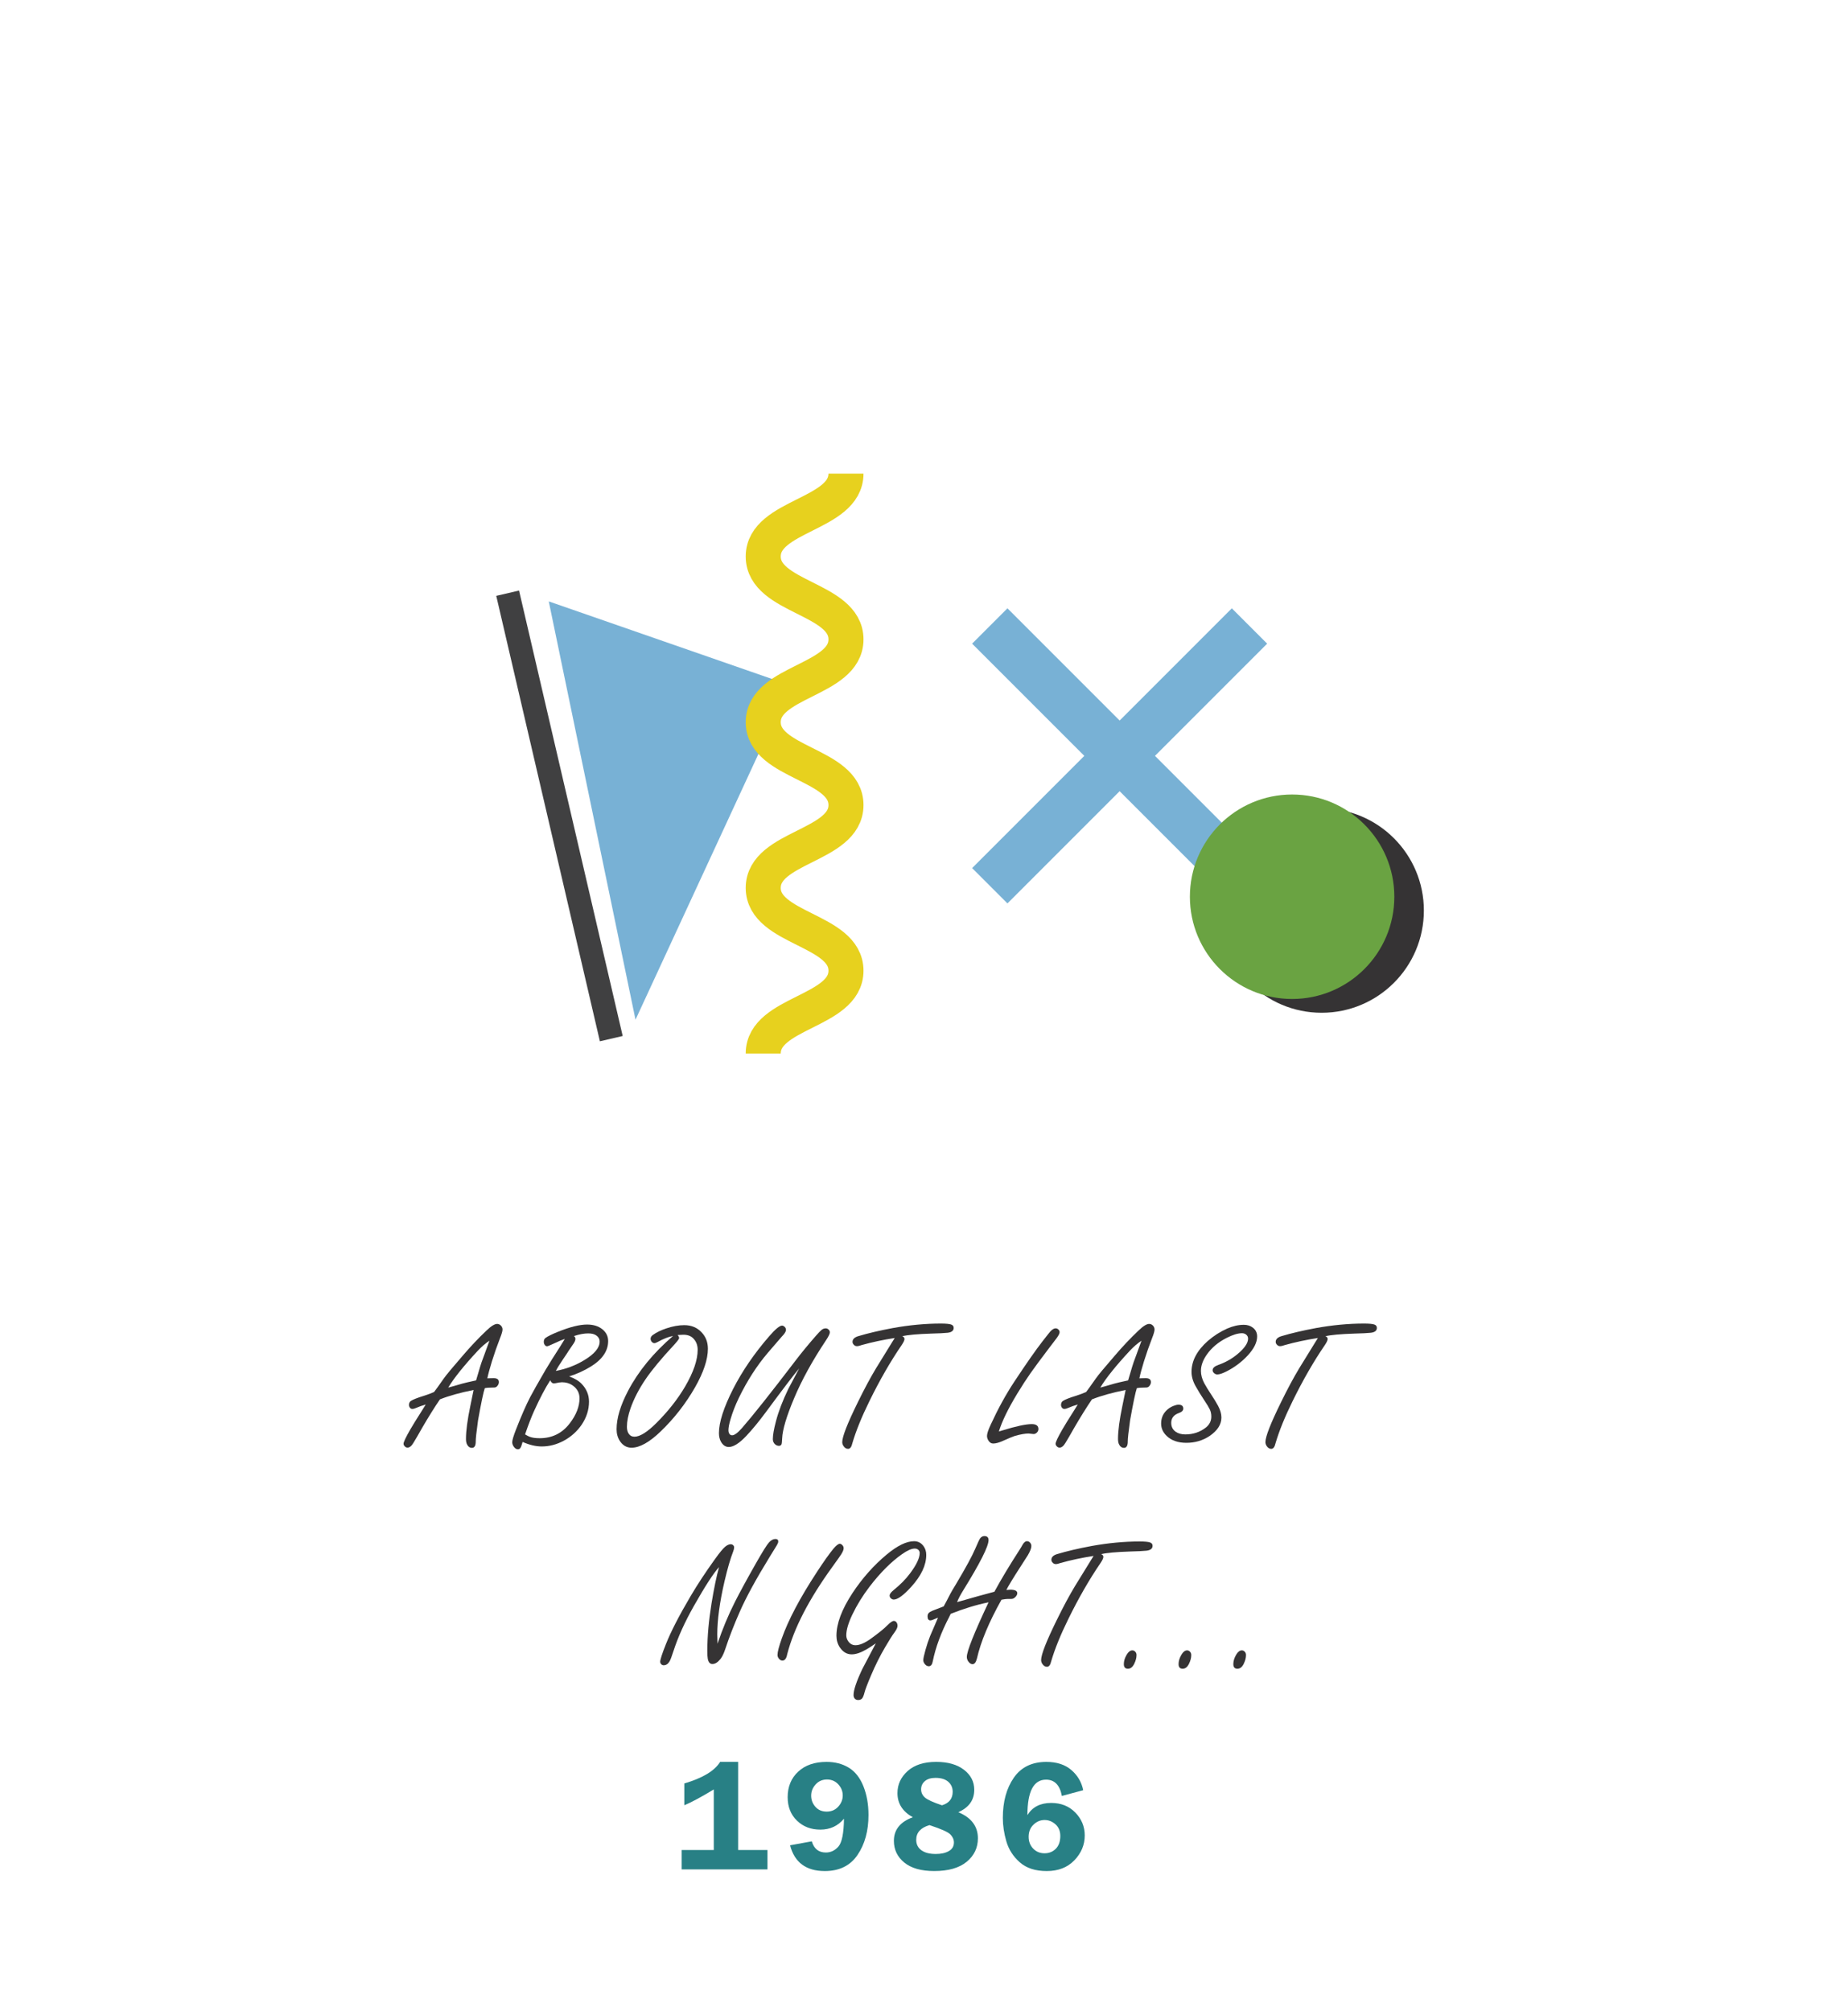 <?xml version="1.0" encoding="utf-8"?>
<!-- Generator: Adobe Illustrator 25.2.3, SVG Export Plug-In . SVG Version: 6.00 Build 0)  -->
<svg version="1.1" id="Layer_1" xmlns="http://www.w3.org/2000/svg" xmlns:xlink="http://www.w3.org/1999/xlink" x="0px" y="0px"
	 viewBox="0 0 244.269 265.794" enable-background="new 0 0 244.269 265.794" xml:space="preserve">
<rect fill="#FFFFFF" width="244.269" height="265.794"/>
<g>
	<polygon fill="#78B1D5" points="72.535,79.477 72.535,79.477 104.448,90.565 84.001,134.758 	"/>
	<g>
		<path fill="none" stroke="#E7D11E" stroke-width="4.629" stroke-miterlimit="10" d="M100.884,139.224
			c0-5.472,10.939-5.472,10.939-10.943c0-5.472-10.939-5.472-10.939-10.943c0-5.473,10.939-5.473,10.939-10.946
			c0-5.475-10.939-5.475-10.939-10.95c0-5.473,10.939-5.473,10.939-10.946c0-5.477-10.939-5.477-10.939-10.954
			c0-5.477,10.939-5.477,10.939-10.954"/>
	</g>
	
		<line fill="none" stroke="#404041" stroke-width="3.095" stroke-miterlimit="10" x1="67.101" y1="78.394" x2="80.801" y2="137.263"/>
</g>
<g>
	<circle fill="#353334" cx="174.696" cy="120.332" r="13.511"/>
	<polygon fill="#78B1D5" points="167.493,85.062 162.823,80.392 147.994,95.222 133.165,80.392 128.495,85.062 143.324,99.891 
		128.495,114.721 133.165,119.391 147.994,104.561 162.823,119.391 167.493,114.721 152.664,99.891 	"/>
	<circle fill="#6AA342" cx="170.791" cy="118.509" r="13.511"/>
</g>
<g>
	<g>
		<path fill="#353334" d="M62.6,183.693c-1.773,0.352-3.258,0.766-4.453,1.242c-0.719,1.055-1.508,2.32-2.367,3.797l-0.621,1.09
			c-0.109,0.195-0.277,0.477-0.504,0.844c-0.25,0.43-0.512,0.645-0.785,0.645c-0.148,0-0.273-0.059-0.375-0.176
			c-0.102-0.102-0.152-0.215-0.152-0.34c0-0.219,0.293-0.84,0.879-1.863c0.32-0.555,0.805-1.34,1.453-2.355
			c0.25-0.391,0.449-0.711,0.598-0.961c-0.469,0.133-0.898,0.285-1.289,0.457c-0.188,0.086-0.344,0.129-0.469,0.129
			c-0.156,0-0.277-0.07-0.363-0.211c-0.062-0.086-0.094-0.188-0.094-0.305c0-0.266,0.094-0.453,0.281-0.562
			c0.305-0.188,0.852-0.402,1.641-0.645c0.586-0.188,1.051-0.359,1.395-0.516c0.164-0.203,0.594-0.801,1.289-1.793
			c0.297-0.43,1.141-1.445,2.531-3.047c1-1.172,2.031-2.262,3.094-3.27c0.617-0.594,1.09-0.891,1.418-0.891
			c0.203,0,0.379,0.082,0.527,0.246c0.125,0.148,0.188,0.312,0.188,0.492c0,0.219-0.109,0.602-0.328,1.148
			c-0.375,0.961-0.734,1.988-1.078,3.082c-0.297,0.969-0.496,1.711-0.598,2.227c0.141,0,0.234-0.004,0.281-0.012
			c0.227-0.008,0.414-0.012,0.562-0.012c0.453,0,0.68,0.172,0.68,0.516c0,0.148-0.049,0.295-0.146,0.439s-0.209,0.232-0.334,0.264
			c-0.047,0.016-0.176,0.023-0.387,0.023c-0.445,0-0.777,0.027-0.996,0.082c-0.188,0.555-0.484,1.973-0.891,4.254
			c-0.211,1.516-0.312,2.445-0.305,2.789c0,0.562-0.168,0.844-0.504,0.844c-0.266,0-0.473-0.137-0.621-0.41
			c-0.109-0.188-0.164-0.441-0.164-0.762c0-1.078,0.191-2.531,0.574-4.359C62.361,184.892,62.506,184.185,62.6,183.693z
			 M62.928,182.427c0.07-0.227,0.25-0.832,0.539-1.816c0.07-0.258,0.25-0.77,0.539-1.535c0.289-0.789,0.52-1.422,0.691-1.898
			c-0.508,0.336-1.023,0.781-1.547,1.336c-1.844,1.984-3.145,3.605-3.902,4.863c0.289-0.07,0.91-0.246,1.863-0.527
			C61.385,182.771,61.99,182.63,62.928,182.427z"/>
		<path fill="#353334" d="M75.229,181.9c0.734,0.266,1.289,0.598,1.664,0.996c0.641,0.672,0.961,1.453,0.961,2.344
			c0,1.07-0.324,2.086-0.973,3.047c-0.609,0.883-1.387,1.582-2.332,2.098c-0.953,0.516-1.934,0.773-2.941,0.773
			c-0.781,0-1.625-0.199-2.531-0.598c-0.07,0.211-0.113,0.352-0.129,0.422c-0.102,0.367-0.262,0.551-0.48,0.551
			c-0.227,0-0.422-0.129-0.586-0.387c-0.117-0.18-0.176-0.363-0.176-0.551c0-0.273,0.172-0.848,0.516-1.723
			c0.703-1.797,1.32-3.207,1.852-4.23c0.328-0.633,1.008-1.836,2.039-3.609c0.453-0.766,1.105-1.809,1.957-3.129
			c0.203-0.312,0.398-0.629,0.586-0.949c-0.391,0.125-0.879,0.328-1.465,0.609c-0.5,0.234-0.793,0.352-0.879,0.352
			c-0.117,0-0.219-0.059-0.305-0.176s-0.129-0.254-0.129-0.41c0-0.242,0.082-0.418,0.246-0.527c0.297-0.211,0.828-0.473,1.594-0.785
			c1.602-0.648,2.895-0.973,3.879-0.973c0.828,0,1.5,0.207,2.016,0.621s0.773,0.934,0.773,1.559c0,1.289-0.746,2.402-2.238,3.34
			C77.248,181.126,76.276,181.572,75.229,181.9z M69.405,189.564c0.266,0.156,0.461,0.258,0.586,0.305
			c0.336,0.133,0.781,0.199,1.336,0.199c1.664,0,2.996-0.66,3.996-1.98c0.852-1.117,1.277-2.215,1.277-3.293
			c0-0.734-0.324-1.316-0.973-1.746c-0.383-0.25-0.832-0.375-1.348-0.375c-0.195,0-0.484,0.043-0.867,0.129
			c-0.07,0.016-0.141,0.023-0.211,0.023c-0.188,0-0.344-0.137-0.469-0.41c-0.625,0.953-1.328,2.285-2.109,3.996
			C70.225,187.286,69.819,188.337,69.405,189.564z M73.471,181.173c1.328-0.242,2.578-0.715,3.75-1.418
			c1.359-0.82,2.039-1.637,2.039-2.449c0-0.375-0.18-0.668-0.539-0.879c-0.234-0.141-0.562-0.211-0.984-0.211
			c-0.273,0-0.566,0.029-0.879,0.088s-0.645,0.146-0.996,0.264c0.133,0.102,0.199,0.227,0.199,0.375c0,0.203-0.129,0.477-0.387,0.82
			c-0.086,0.117-0.242,0.348-0.469,0.691c-0.086,0.148-0.348,0.543-0.785,1.184C73.991,180.271,73.674,180.782,73.471,181.173z"/>
		<path fill="#353334" d="M88.961,176.556c-0.578,0.102-1.266,0.371-2.062,0.809c-0.172,0.094-0.309,0.141-0.41,0.141
			c-0.109,0-0.219-0.055-0.328-0.164c-0.109-0.117-0.164-0.258-0.164-0.422c0-0.188,0.098-0.352,0.293-0.492
			c0.477-0.344,1.066-0.633,1.77-0.867c0.852-0.289,1.648-0.434,2.391-0.434c0.945,0,1.715,0.324,2.309,0.973
			c0.539,0.578,0.809,1.293,0.809,2.145c0,1.406-0.57,3.113-1.711,5.121c-1.234,2.148-2.738,4.078-4.512,5.789
			c-1.5,1.445-2.789,2.168-3.867,2.168c-0.633,0-1.145-0.289-1.535-0.867c-0.297-0.453-0.445-0.977-0.445-1.57
			c0-1.461,0.508-3.156,1.523-5.086C84.379,181.212,86.359,178.798,88.961,176.556z M89.57,176.427
			c0.133,0.156,0.199,0.293,0.199,0.41c0,0.102-0.211,0.387-0.633,0.855c-1.719,1.844-2.992,3.379-3.82,4.605
			c-0.859,1.266-1.516,2.535-1.969,3.809c-0.32,0.922-0.48,1.738-0.48,2.449c0,0.352,0.07,0.645,0.211,0.879
			c0.18,0.289,0.441,0.434,0.785,0.434c0.727,0,1.699-0.609,2.918-1.828c1.547-1.547,2.809-3.152,3.785-4.816
			c1.102-1.891,1.652-3.504,1.652-4.84c0-0.625-0.203-1.137-0.609-1.535c-0.312-0.305-0.738-0.457-1.277-0.457L89.57,176.427z"/>
		<path fill="#353334" d="M105.634,180.845c-0.703,0.828-2.168,2.75-4.395,5.766c-0.93,1.258-1.801,2.316-2.613,3.176
			c-0.914,0.961-1.68,1.441-2.297,1.441c-0.422,0-0.766-0.23-1.031-0.691c-0.18-0.32-0.27-0.703-0.27-1.148
			c0-1.422,0.625-3.367,1.875-5.836c1.219-2.383,2.809-4.703,4.77-6.961c0.812-0.938,1.379-1.406,1.699-1.406
			c0.102,0,0.203,0.043,0.305,0.129c0.141,0.117,0.211,0.262,0.211,0.434c0,0.227-0.188,0.527-0.562,0.902
			c-0.086,0.086-0.695,0.793-1.828,2.121c-1.453,1.703-2.73,3.688-3.832,5.953c-0.469,0.969-0.836,1.91-1.102,2.824
			c-0.188,0.625-0.281,1.121-0.281,1.488c0,0.156,0.035,0.297,0.105,0.422c0.094,0.148,0.223,0.223,0.387,0.223
			c0.305,0,0.742-0.324,1.312-0.973c1.438-1.648,3.785-4.605,7.043-8.871c0.82-1.078,1.746-2.203,2.777-3.375
			c0.281-0.32,0.504-0.551,0.668-0.691c0.164-0.148,0.355-0.223,0.574-0.223c0.148,0,0.277,0.059,0.387,0.176
			c0.102,0.102,0.152,0.219,0.152,0.352c0,0.195-0.176,0.555-0.527,1.078c-1.781,2.672-3.18,5.215-4.195,7.629
			c-1.008,2.391-1.535,4.164-1.582,5.32c-0.016,0.414-0.043,0.668-0.082,0.762c-0.062,0.141-0.176,0.211-0.34,0.211
			c-0.242,0-0.449-0.105-0.621-0.316c-0.125-0.164-0.188-0.359-0.188-0.586c0-0.523,0.137-1.305,0.41-2.344
			c0.336-1.289,0.883-2.719,1.641-4.289C104.251,183.454,104.728,182.556,105.634,180.845z"/>
		<path fill="#353334" d="M118.265,176.825c-1.562,0.242-3.012,0.551-4.348,0.926c-0.281,0.102-0.5,0.152-0.656,0.152
			c-0.18,0-0.332-0.082-0.457-0.246c-0.078-0.094-0.117-0.203-0.117-0.328c0-0.336,0.242-0.582,0.727-0.738
			c1.297-0.391,2.824-0.75,4.582-1.078c2.203-0.398,4.32-0.598,6.351-0.598c0.688,0,1.148,0.043,1.383,0.129
			c0.219,0.078,0.328,0.227,0.328,0.445c0,0.367-0.27,0.582-0.809,0.645c-0.469,0.047-1.176,0.082-2.121,0.105
			c-1.882,0.062-3.171,0.18-3.867,0.352c0.195,0.078,0.293,0.199,0.293,0.363c0,0.172-0.125,0.441-0.375,0.809
			c-1.484,2.172-2.902,4.637-4.254,7.395c-1.031,2.094-1.785,3.953-2.262,5.578c-0.109,0.492-0.297,0.738-0.562,0.738
			c-0.242,0-0.445-0.125-0.609-0.375c-0.109-0.164-0.164-0.336-0.164-0.516c0-0.719,0.684-2.469,2.051-5.25
			c0.875-1.789,1.684-3.297,2.426-4.523c0.297-0.5,1.012-1.66,2.145-3.48L118.265,176.825z"/>
		<path fill="#353334" d="M132.032,189.177c0.211-0.062,0.367-0.109,0.469-0.141c1.805-0.555,3.098-0.832,3.879-0.832
			c0.586,0,0.879,0.219,0.879,0.656c0,0.172-0.066,0.324-0.199,0.457s-0.281,0.199-0.445,0.199c-0.078,0-0.191-0.012-0.34-0.035
			c-0.125-0.023-0.227-0.035-0.305-0.035c-0.461,0-1.066,0.105-1.816,0.316c-0.273,0.086-0.801,0.305-1.582,0.656
			c-0.523,0.234-0.953,0.352-1.289,0.352c-0.242,0-0.441-0.113-0.598-0.34c-0.148-0.211-0.223-0.434-0.223-0.668
			c0-0.289,0.16-0.777,0.48-1.465c0.977-2.125,2.023-4.031,3.141-5.719c1.602-2.422,2.844-4.199,3.727-5.332
			c0.242-0.305,0.484-0.613,0.727-0.926c0.383-0.516,0.715-0.773,0.996-0.773c0.141,0,0.266,0.055,0.375,0.164
			c0.102,0.109,0.152,0.223,0.152,0.34c0,0.172-0.133,0.438-0.398,0.797c-0.055,0.07-0.379,0.496-0.973,1.277
			c-1.109,1.461-1.936,2.578-2.479,3.352s-1.123,1.668-1.74,2.684C133.259,186.154,132.446,187.825,132.032,189.177z"/>
		<path fill="#353334" d="M148.787,183.693c-1.773,0.352-3.258,0.766-4.453,1.242c-0.719,1.055-1.508,2.32-2.367,3.797l-0.621,1.09
			c-0.109,0.195-0.277,0.477-0.504,0.844c-0.25,0.43-0.512,0.645-0.785,0.645c-0.148,0-0.273-0.059-0.375-0.176
			c-0.102-0.102-0.152-0.215-0.152-0.34c0-0.219,0.293-0.84,0.879-1.863c0.32-0.555,0.805-1.34,1.453-2.355
			c0.25-0.391,0.449-0.711,0.598-0.961c-0.469,0.133-0.898,0.285-1.289,0.457c-0.188,0.086-0.344,0.129-0.469,0.129
			c-0.156,0-0.277-0.07-0.363-0.211c-0.062-0.086-0.094-0.188-0.094-0.305c0-0.266,0.094-0.453,0.281-0.562
			c0.305-0.188,0.852-0.402,1.641-0.645c0.586-0.188,1.051-0.359,1.395-0.516c0.164-0.203,0.594-0.801,1.289-1.793
			c0.297-0.43,1.141-1.445,2.531-3.047c1-1.172,2.031-2.262,3.094-3.27c0.617-0.594,1.09-0.891,1.418-0.891
			c0.203,0,0.379,0.082,0.527,0.246c0.125,0.148,0.188,0.312,0.188,0.492c0,0.219-0.109,0.602-0.328,1.148
			c-0.375,0.961-0.734,1.988-1.078,3.082c-0.297,0.969-0.496,1.711-0.598,2.227c0.141,0,0.234-0.004,0.281-0.012
			c0.227-0.008,0.414-0.012,0.562-0.012c0.453,0,0.68,0.172,0.68,0.516c0,0.148-0.049,0.295-0.146,0.439s-0.209,0.232-0.334,0.264
			c-0.047,0.016-0.176,0.023-0.387,0.023c-0.445,0-0.777,0.027-0.996,0.082c-0.188,0.555-0.484,1.973-0.891,4.254
			c-0.211,1.516-0.312,2.445-0.305,2.789c0,0.562-0.168,0.844-0.504,0.844c-0.266,0-0.473-0.137-0.621-0.41
			c-0.109-0.188-0.164-0.441-0.164-0.762c0-1.078,0.191-2.531,0.574-4.359C148.549,184.892,148.693,184.185,148.787,183.693z
			 M149.115,182.427c0.07-0.227,0.25-0.832,0.539-1.816c0.07-0.258,0.25-0.77,0.539-1.535c0.289-0.789,0.52-1.422,0.691-1.898
			c-0.508,0.336-1.023,0.781-1.547,1.336c-1.844,1.984-3.145,3.605-3.902,4.863c0.289-0.07,0.91-0.246,1.863-0.527
			C147.572,182.771,148.178,182.63,149.115,182.427z"/>
		<path fill="#353334" d="M155.774,185.638c0.422,0,0.633,0.172,0.633,0.516c0,0.258-0.195,0.453-0.586,0.586
			c-0.672,0.242-1.008,0.676-1.008,1.301c0,0.5,0.195,0.891,0.586,1.172c0.336,0.234,0.762,0.352,1.277,0.352
			c1.031,0,1.934-0.301,2.707-0.902c0.484-0.383,0.727-0.867,0.727-1.453c0-0.359-0.07-0.684-0.211-0.973
			c-0.148-0.297-0.375-0.672-0.68-1.125c-0.469-0.703-0.863-1.344-1.184-1.922c-0.359-0.641-0.539-1.27-0.539-1.887
			c0-1.461,0.723-2.828,2.168-4.102c0.766-0.664,1.609-1.203,2.531-1.617c0.766-0.336,1.504-0.504,2.215-0.504
			c0.461,0,0.852,0.121,1.172,0.363c0.391,0.289,0.586,0.684,0.586,1.184c0,0.781-0.422,1.625-1.266,2.531
			c-0.797,0.852-1.727,1.547-2.789,2.086c-0.531,0.266-0.934,0.398-1.207,0.398c-0.18,0-0.34-0.074-0.48-0.223
			c-0.094-0.102-0.141-0.215-0.141-0.34c0-0.289,0.258-0.523,0.773-0.703c0.945-0.336,1.781-0.809,2.508-1.418
			c0.938-0.781,1.406-1.465,1.406-2.051c0-0.227-0.094-0.41-0.281-0.551c-0.148-0.109-0.324-0.164-0.527-0.164
			c-0.539,0-1.215,0.207-2.027,0.621c-1.094,0.555-1.953,1.27-2.578,2.145c-0.547,0.758-0.82,1.496-0.82,2.215
			c0,0.523,0.145,1.062,0.434,1.617c0.242,0.445,0.551,0.949,0.926,1.512c0.359,0.539,0.664,1.039,0.914,1.5
			c0.289,0.547,0.434,1.059,0.434,1.535c0,0.922-0.527,1.738-1.582,2.449c-0.898,0.594-1.914,0.891-3.047,0.891
			c-1.117,0-1.992-0.309-2.625-0.926c-0.477-0.469-0.715-1.008-0.715-1.617c0-0.68,0.227-1.25,0.68-1.711
			c0.273-0.281,0.598-0.492,0.973-0.633C155.388,185.689,155.602,185.638,155.774,185.638z"/>
		<path fill="#353334" d="M174.2,176.825c-1.562,0.242-3.012,0.551-4.348,0.926c-0.281,0.102-0.5,0.152-0.656,0.152
			c-0.18,0-0.332-0.082-0.457-0.246c-0.078-0.094-0.117-0.203-0.117-0.328c0-0.336,0.242-0.582,0.727-0.738
			c1.297-0.391,2.824-0.75,4.582-1.078c2.203-0.398,4.32-0.598,6.352-0.598c0.688,0,1.148,0.043,1.383,0.129
			c0.219,0.078,0.328,0.227,0.328,0.445c0,0.367-0.27,0.582-0.809,0.645c-0.469,0.047-1.176,0.082-2.121,0.105
			c-1.883,0.062-3.172,0.18-3.867,0.352c0.195,0.078,0.293,0.199,0.293,0.363c0,0.172-0.125,0.441-0.375,0.809
			c-1.484,2.172-2.902,4.637-4.254,7.395c-1.031,2.094-1.785,3.953-2.262,5.578c-0.109,0.492-0.297,0.738-0.562,0.738
			c-0.242,0-0.445-0.125-0.609-0.375c-0.109-0.164-0.164-0.336-0.164-0.516c0-0.719,0.684-2.469,2.051-5.25
			c0.875-1.789,1.684-3.297,2.426-4.523c0.297-0.5,1.012-1.66,2.145-3.48L174.2,176.825z"/>
		<path fill="#353334" d="M94.843,217.227c0.648-1.93,1.414-3.77,2.297-5.52c0.695-1.367,1.629-3.082,2.801-5.145
			c0.867-1.523,1.438-2.434,1.711-2.73s0.555-0.445,0.844-0.445c0.25,0,0.375,0.109,0.375,0.328c0,0.117-0.055,0.27-0.164,0.457
			c-0.102,0.18-0.426,0.707-0.973,1.582c-1.805,2.938-3.121,5.352-3.949,7.242c-0.75,1.695-1.395,3.355-1.934,4.98
			c-0.195,0.586-0.41,1.02-0.645,1.301c-0.344,0.422-0.691,0.633-1.043,0.633c-0.32,0-0.523-0.23-0.609-0.691
			c-0.039-0.188-0.059-0.547-0.059-1.078c0-1.867,0.184-3.941,0.551-6.223c0.328-2,0.66-3.605,0.996-4.816
			c-0.75,0.828-1.871,2.562-3.363,5.203c-1.18,2.094-2.062,4.047-2.648,5.859c-0.242,0.75-0.418,1.215-0.527,1.395
			c-0.203,0.344-0.465,0.516-0.785,0.516c-0.133,0-0.246-0.055-0.34-0.164c-0.078-0.094-0.117-0.188-0.117-0.281
			c0-0.297,0.254-1.082,0.762-2.355c0.656-1.656,1.746-3.773,3.27-6.352c0.906-1.539,1.984-3.176,3.234-4.91
			c0.594-0.828,1.035-1.363,1.324-1.605c0.266-0.219,0.516-0.328,0.75-0.328c0.102,0,0.191,0.031,0.27,0.094
			c0.109,0.086,0.164,0.191,0.164,0.316c0,0.156-0.039,0.332-0.117,0.527c-0.375,0.961-0.762,2.293-1.16,3.996
			c-0.633,2.742-0.949,5.074-0.949,6.996C94.808,216.274,94.819,216.68,94.843,217.227z"/>
		<path fill="#353334" d="M110.999,204.02c0.125,0,0.246,0.066,0.363,0.199c0.102,0.117,0.152,0.246,0.152,0.387
			c0,0.195-0.105,0.461-0.316,0.797c-0.102,0.164-0.484,0.707-1.148,1.629c-3.109,4.281-5.109,8.145-6,11.59
			c-0.102,0.555-0.312,0.832-0.633,0.832c-0.172,0-0.324-0.082-0.457-0.246c-0.125-0.148-0.188-0.316-0.188-0.504
			c0-0.391,0.188-1.113,0.562-2.168c0.859-2.438,2.398-5.352,4.617-8.742c0.906-1.391,1.645-2.434,2.215-3.129
			C110.535,204.235,110.812,204.02,110.999,204.02z"/>
		<path fill="#353334" d="M115.764,217.18c-0.531,0.367-0.957,0.641-1.277,0.82c-0.734,0.422-1.371,0.633-1.91,0.633
			c-0.633,0-1.156-0.309-1.57-0.926c-0.297-0.445-0.445-0.957-0.445-1.535c0-1.609,0.703-3.484,2.109-5.625
			c1.305-1.977,2.816-3.68,4.535-5.109c1.406-1.172,2.613-1.758,3.621-1.758c0.508,0,0.922,0.215,1.242,0.645
			c0.242,0.328,0.363,0.715,0.363,1.16c0,1.359-0.664,2.77-1.992,4.23c-1.016,1.117-1.785,1.676-2.309,1.676
			c-0.117,0-0.234-0.047-0.352-0.141c-0.125-0.109-0.188-0.238-0.188-0.387c0-0.195,0.172-0.434,0.516-0.715
			c0.883-0.711,1.602-1.438,2.156-2.18c0.867-1.148,1.301-2.059,1.301-2.73c0-0.18-0.066-0.324-0.199-0.434
			c-0.125-0.102-0.277-0.152-0.457-0.152c-0.414,0-0.969,0.242-1.664,0.727c-1.453,1.023-2.887,2.457-4.301,4.301
			c-0.914,1.195-1.676,2.43-2.285,3.703c-0.531,1.117-0.797,2.031-0.797,2.742c0,0.281,0.09,0.547,0.27,0.797
			c0.242,0.336,0.559,0.504,0.949,0.504c0.555,0,1.238-0.293,2.051-0.879c1.016-0.734,1.742-1.324,2.18-1.77
			c0.367-0.375,0.645-0.562,0.832-0.562c0.133,0,0.242,0.051,0.328,0.152c0.109,0.133,0.164,0.297,0.164,0.492
			c0,0.219-0.133,0.508-0.398,0.867c-0.273,0.359-0.695,1.027-1.266,2.004c-0.656,1.117-1.262,2.328-1.816,3.633
			c-0.492,1.148-0.789,1.926-0.891,2.332c-0.086,0.344-0.184,0.59-0.293,0.738c-0.117,0.156-0.297,0.234-0.539,0.234
			c-0.203,0-0.359-0.07-0.469-0.211c-0.094-0.125-0.141-0.273-0.141-0.445c0-0.664,0.387-1.812,1.16-3.445
			c0.125-0.258,0.52-1.008,1.184-2.25C115.299,218.067,115.498,217.688,115.764,217.18z"/>
		<path fill="#353334" d="M130.667,211.754c-1.609,0.328-3.277,0.836-5.004,1.523c-0.062,0.125-0.125,0.254-0.188,0.387
			c-1.078,2.07-1.805,4.031-2.18,5.883c-0.078,0.438-0.253,0.656-0.527,0.656c-0.203,0-0.383-0.102-0.539-0.305
			c-0.125-0.156-0.188-0.324-0.188-0.504c0-0.219,0.098-0.674,0.293-1.365s0.398-1.299,0.609-1.822
			c0.078-0.195,0.324-0.766,0.738-1.711c0.102-0.227,0.203-0.465,0.305-0.715c-0.164,0.062-0.391,0.156-0.68,0.281
			c-0.125,0.055-0.238,0.082-0.339,0.082c-0.242,0-0.363-0.184-0.363-0.551c0-0.242,0.102-0.426,0.305-0.551
			c0.156-0.102,0.433-0.223,0.832-0.363c0.422-0.156,0.754-0.285,0.996-0.387c0.156-0.273,0.453-0.836,0.891-1.688
			c0.078-0.156,0.34-0.602,0.785-1.336c1.273-2.141,2.102-3.664,2.484-4.57c0.352-0.82,0.57-1.285,0.656-1.395
			c0.156-0.203,0.344-0.305,0.562-0.305c0.367,0,0.551,0.18,0.551,0.539c0,0.82-1.117,3.035-3.352,6.645
			c-0.367,0.594-0.637,1.109-0.809,1.547l0.586-0.164c1.594-0.461,3.043-0.863,4.348-1.207c0.898-1.656,2-3.492,3.305-5.508
			c0.227-0.359,0.359-0.582,0.398-0.668c0.188-0.336,0.387-0.504,0.598-0.504c0.18,0,0.328,0.074,0.445,0.223
			c0.094,0.125,0.141,0.262,0.141,0.41c0,0.281-0.152,0.684-0.457,1.207c-0.07,0.125-0.391,0.625-0.961,1.5
			c-1,1.547-1.629,2.582-1.887,3.105c0.227-0.023,0.398-0.035,0.516-0.035c0.617,0,0.926,0.152,0.926,0.457
			c0,0.188-0.098,0.371-0.293,0.551c-0.148,0.141-0.312,0.211-0.492,0.211h-0.457c-0.188,0-0.469,0.035-0.844,0.105
			c-1.656,2.953-2.738,5.543-3.246,7.77c-0.125,0.5-0.32,0.75-0.586,0.75c-0.203,0-0.395-0.129-0.574-0.387
			c-0.117-0.18-0.176-0.371-0.176-0.574C127.796,218.223,128.753,215.817,130.667,211.754z"/>
		<path fill="#353334" d="M144.552,205.625c-1.562,0.242-3.012,0.551-4.348,0.926c-0.281,0.102-0.5,0.152-0.656,0.152
			c-0.18,0-0.332-0.082-0.457-0.246c-0.078-0.094-0.117-0.203-0.117-0.328c0-0.336,0.242-0.582,0.727-0.738
			c1.297-0.391,2.824-0.75,4.582-1.078c2.203-0.398,4.32-0.598,6.352-0.598c0.688,0,1.148,0.043,1.383,0.129
			c0.219,0.078,0.328,0.227,0.328,0.445c0,0.367-0.27,0.582-0.809,0.645c-0.469,0.047-1.176,0.082-2.121,0.105
			c-1.883,0.062-3.172,0.18-3.867,0.352c0.195,0.078,0.293,0.199,0.293,0.363c0,0.172-0.125,0.441-0.375,0.809
			c-1.484,2.172-2.902,4.637-4.254,7.395c-1.031,2.094-1.785,3.953-2.262,5.578c-0.109,0.492-0.297,0.738-0.562,0.738
			c-0.242,0-0.445-0.125-0.609-0.375c-0.109-0.164-0.164-0.336-0.164-0.516c0-0.719,0.684-2.469,2.051-5.25
			c0.875-1.789,1.684-3.297,2.426-4.523c0.297-0.5,1.012-1.66,2.145-3.48L144.552,205.625z"/>
		<path fill="#353334" d="M149.673,218.106c0.172,0,0.316,0.078,0.434,0.234c0.078,0.102,0.117,0.23,0.117,0.387
			c0,0.367-0.102,0.754-0.305,1.16c-0.211,0.43-0.488,0.645-0.832,0.645c-0.359,0-0.539-0.203-0.539-0.609s0.125-0.82,0.375-1.242
			C149.149,218.297,149.399,218.106,149.673,218.106z"/>
		<path fill="#353334" d="M156.91,218.106c0.172,0,0.316,0.078,0.434,0.234c0.078,0.102,0.117,0.23,0.117,0.387
			c0,0.367-0.102,0.754-0.305,1.16c-0.211,0.43-0.488,0.645-0.832,0.645c-0.359,0-0.539-0.203-0.539-0.609s0.125-0.82,0.375-1.242
			C156.387,218.297,156.637,218.106,156.91,218.106z"/>
		<path fill="#353334" d="M164.146,218.106c0.172,0,0.316,0.078,0.434,0.234c0.078,0.102,0.117,0.23,0.117,0.387
			c0,0.367-0.102,0.754-0.305,1.16c-0.211,0.43-0.488,0.645-0.832,0.645c-0.359,0-0.539-0.203-0.539-0.609s0.125-0.82,0.375-1.242
			C163.623,218.297,163.873,218.106,164.146,218.106z"/>
	</g>
</g>
<g>
	<g>
		<path fill="#288085" d="M90.453,238.574v-2.881c2.42-0.711,3.999-1.661,4.737-2.851h2.379v11.648h3.876v2.563H90.104v-2.563h4.245
			v-8.009C92.681,237.494,91.382,238.192,90.453,238.574z"/>
		<path fill="#288085" d="M107.303,243.343c0.288,0.984,0.908,1.477,1.86,1.477c0.644,0,1.198-0.264,1.66-0.79
			s0.708-1.753,0.735-3.681c-0.8,0.964-1.842,1.445-3.127,1.445c-1.244,0-2.275-0.396-3.092-1.189s-1.225-1.825-1.225-3.097
			c0-1.388,0.463-2.512,1.389-3.373s2.176-1.292,3.748-1.292c1.128,0,2.11,0.256,2.948,0.769c0.837,0.513,1.479,1.332,1.928,2.456
			c0.447,1.125,0.671,2.388,0.671,3.789c0,2.099-0.482,3.858-1.446,5.28s-2.406,2.133-4.327,2.133c-2.468,0-3.999-1.135-4.594-3.404
			L107.303,243.343z M109.312,235.17c-0.608,0-1.109,0.218-1.502,0.651c-0.394,0.435-0.59,0.928-0.59,1.481
			c0,0.561,0.186,1.053,0.559,1.477s0.87,0.636,1.492,0.636s1.131-0.219,1.528-0.656s0.595-0.93,0.595-1.477
			c0-0.554-0.197-1.044-0.589-1.471C110.411,235.384,109.914,235.17,109.312,235.17z"/>
		<path fill="#288085" d="M126.664,239.492c1.729,0.718,2.595,1.867,2.595,3.447c0,1.259-0.496,2.295-1.487,3.109
			c-0.991,0.814-2.42,1.221-4.286,1.221c-1.722,0-3.042-0.374-3.958-1.123s-1.374-1.705-1.374-2.868
			c0-1.471,0.834-2.511,2.502-3.119c-1.354-0.752-2.03-1.814-2.03-3.188c0-1.141,0.449-2.114,1.348-2.92s2.155-1.209,3.769-1.209
			c1.545,0,2.77,0.349,3.676,1.045c0.905,0.696,1.358,1.578,1.358,2.644C128.776,237.891,128.072,238.877,126.664,239.492z
			 M122.854,241.199c-1.165,0.342-1.748,0.991-1.748,1.948c0,0.581,0.226,1.037,0.677,1.369s1.087,0.497,1.907,0.497
			c0.711,0,1.289-0.128,1.733-0.385s0.666-0.635,0.666-1.135c0-0.391-0.158-0.747-0.475-1.068
			C125.298,242.104,124.378,241.696,122.854,241.199z M124.513,238.58c0.942-0.287,1.413-0.881,1.413-1.782
			c0-0.546-0.196-0.989-0.589-1.331c-0.394-0.341-0.956-0.512-1.688-0.512c-0.594,0-1.059,0.142-1.394,0.425
			s-0.502,0.647-0.502,1.091c0,0.417,0.164,0.774,0.492,1.071S123.329,238.185,124.513,238.58z"/>
		<path fill="#288085" d="M143.176,236.585l-2.819,0.759c-0.267-1.436-0.964-2.153-2.092-2.153c-1.641,0-2.461,1.562-2.461,4.684
			c0.663-1.071,1.709-1.607,3.138-1.607c1.306,0,2.372,0.426,3.199,1.277c0.827,0.851,1.24,1.857,1.24,3.02
			c0,1.237-0.456,2.331-1.369,3.281c-0.912,0.95-2.131,1.425-3.655,1.425c-1.504,0-2.691-0.386-3.563-1.158
			c-0.871-0.772-1.463-1.692-1.773-2.759c-0.312-1.066-0.467-2.102-0.467-3.106c0-2.146,0.483-3.917,1.451-5.312
			c0.967-1.395,2.401-2.092,4.302-2.092c1.374,0,2.478,0.36,3.312,1.082C142.451,234.646,142.971,235.532,143.176,236.585z
			 M138.069,244.922c0.595,0,1.091-0.2,1.487-0.599c0.396-0.399,0.595-0.964,0.595-1.693c0-0.647-0.214-1.161-0.642-1.539
			c-0.427-0.379-0.903-0.568-1.43-0.568c-0.554,0-1.045,0.205-1.472,0.614c-0.428,0.409-0.641,0.944-0.641,1.606
			c0,0.62,0.198,1.139,0.595,1.555S137.461,244.922,138.069,244.922z"/>
	</g>
</g>
<g>
</g>
<g>
</g>
<g>
</g>
<g>
</g>
<g>
</g>
<g>
</g>
<g>
</g>
<g>
</g>
<g>
</g>
<g>
</g>
<g>
</g>
<g>
</g>
<g>
</g>
<g>
</g>
<g>
</g>
</svg>
